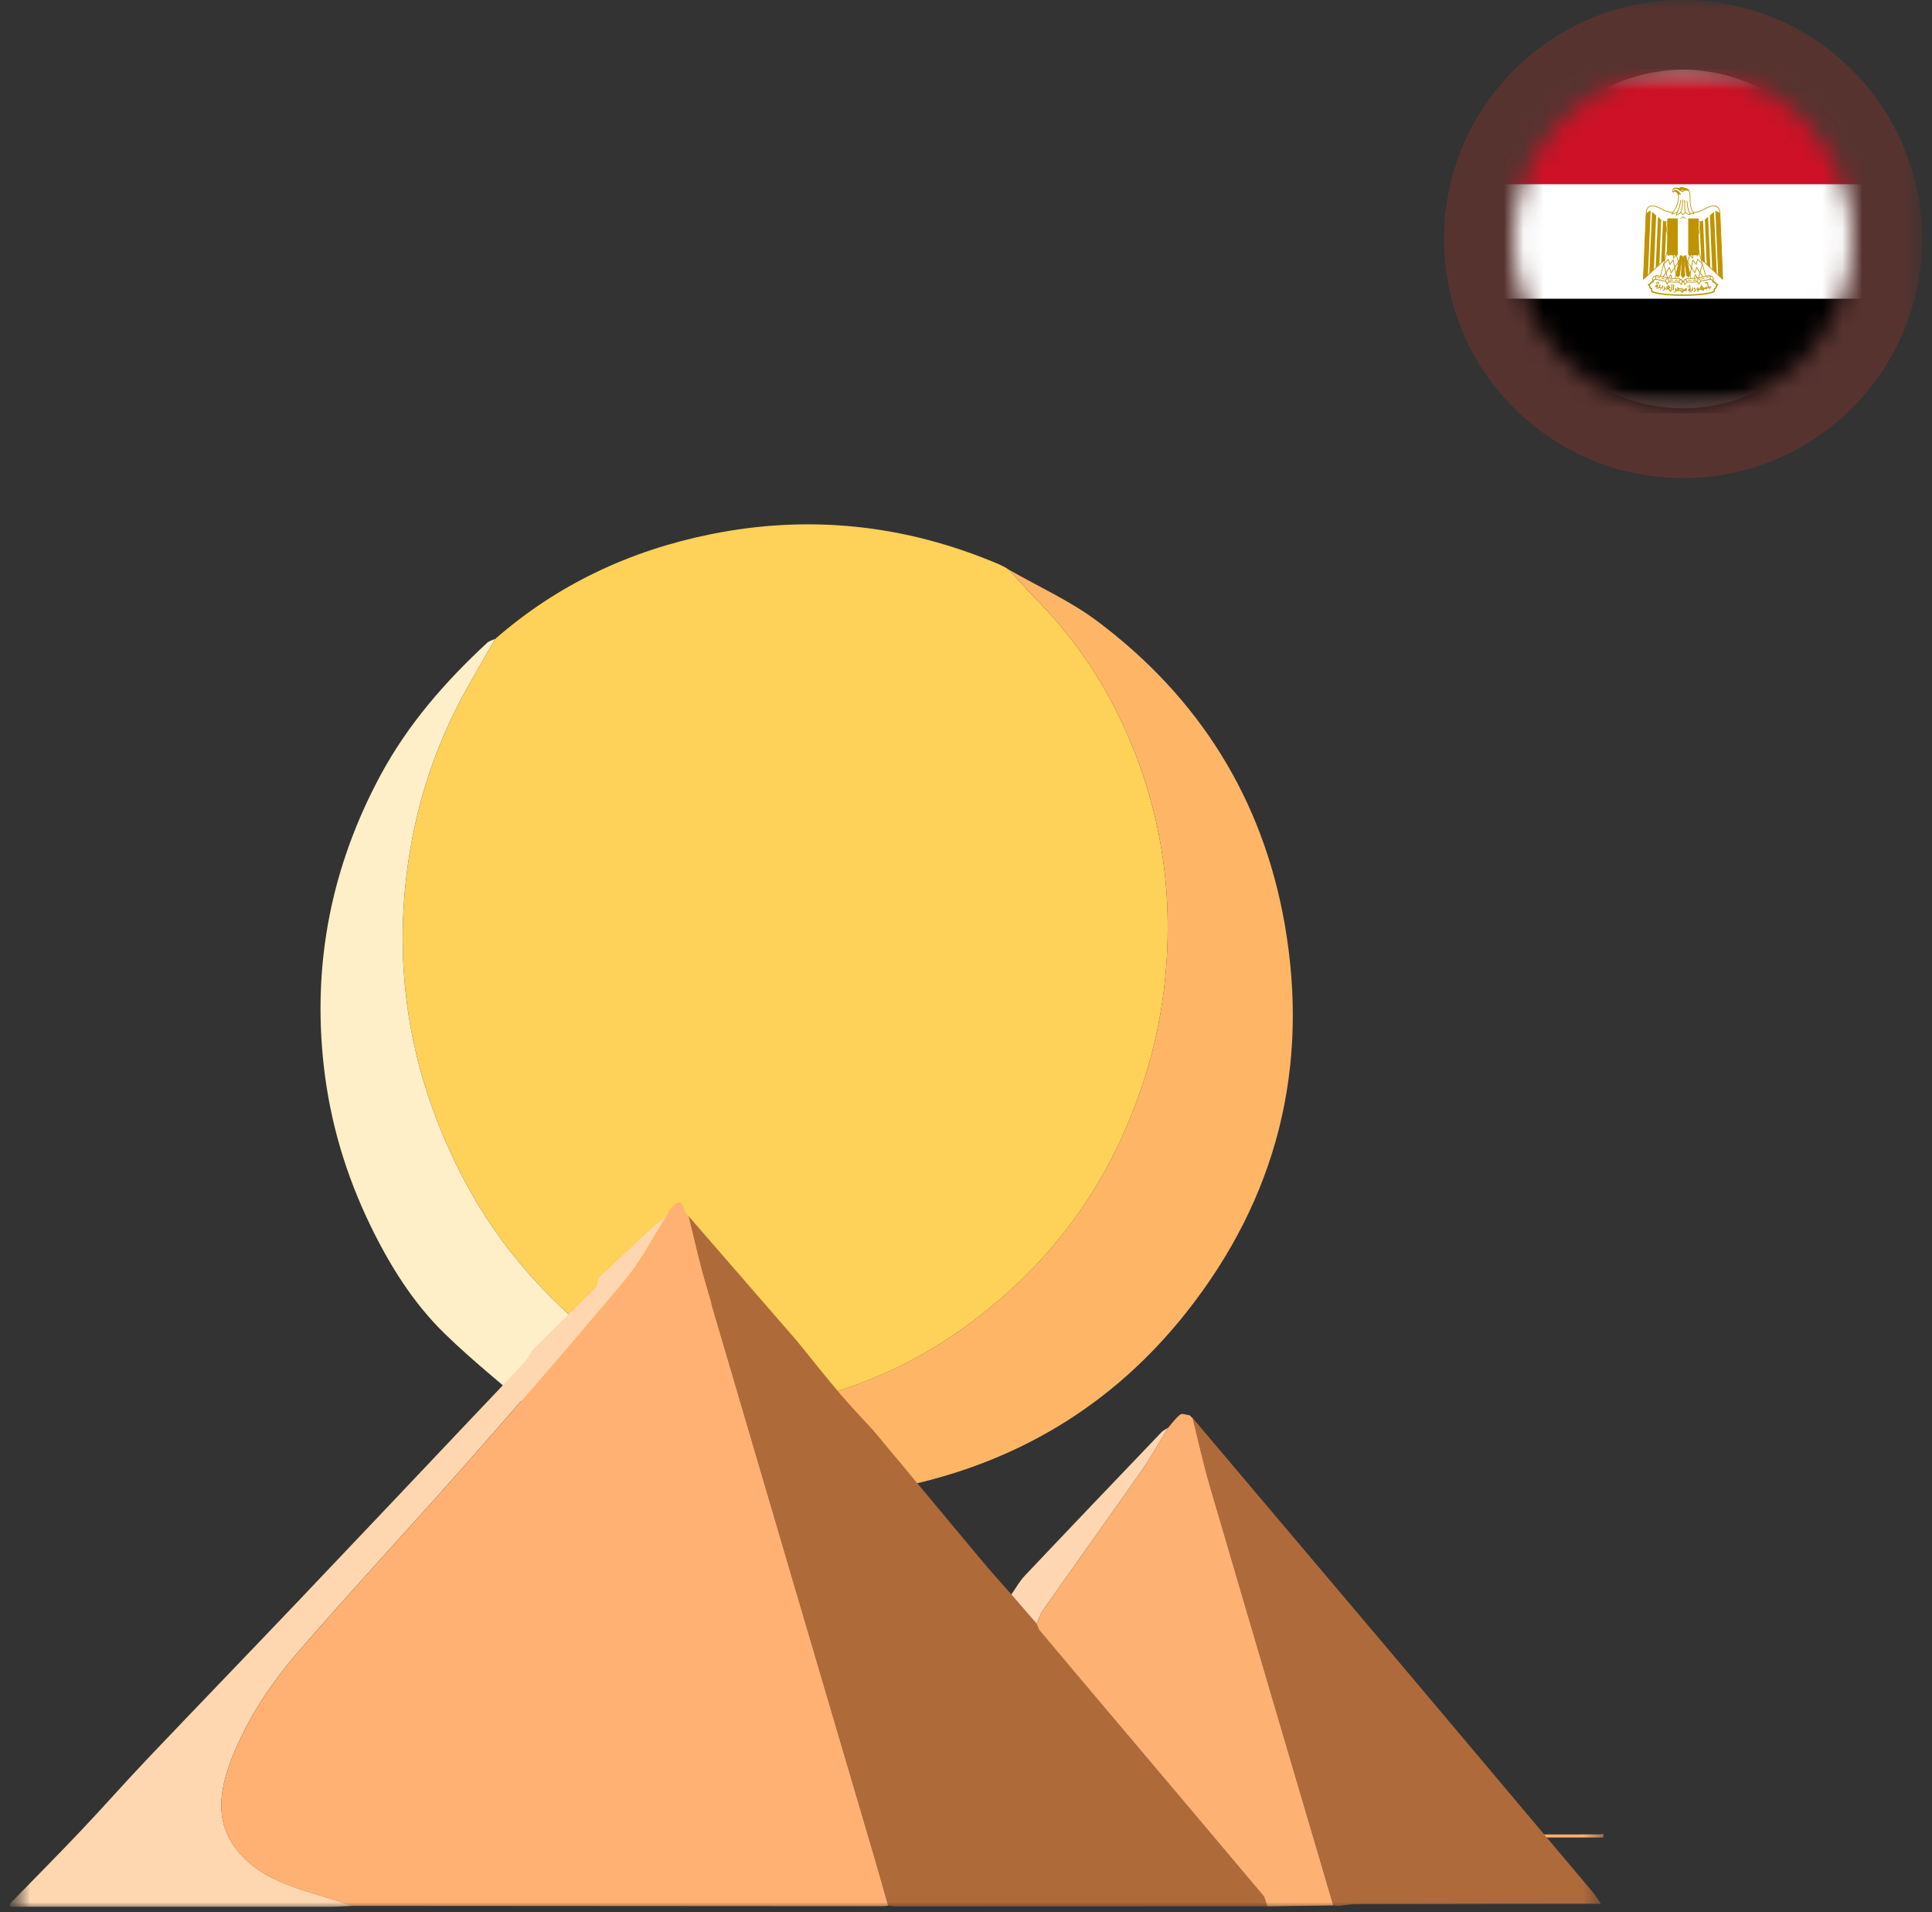 <svg xmlns="http://www.w3.org/2000/svg" width="97" height="96" viewBox="0 0 97 96" fill="none"><rect x="0" y="0" width="97" height="96" fill="#333333" stroke="none"/><g clip-path="url(#clip0_5170_10782)"><mask id="mask0_5170_10782" style="mask-type:luminance" maskUnits="userSpaceOnUse" x="0" y="0" width="97" height="96"><path d="M96.5 0H0.5V96H96.5V0Z" fill="white"></path></mask><g mask="url(#mask0_5170_10782)"><mask id="mask1_5170_10782" style="mask-type:luminance" maskUnits="userSpaceOnUse" x="0" y="16" width="81" height="80"><path d="M80.5 16H0.5V96H80.5V16Z" fill="white"></path></mask><g mask="url(#mask1_5170_10782)"><path d="M80.5 92.25C76.306 92.25 72.11 92.252 67.916 92.25C67.685 92.25 67.454 92.221 67.223 92.206C67.502 92.173 67.779 92.112 68.058 92.112C72.164 92.102 76.271 92.1 80.377 92.096C80.416 92.062 80.458 92.062 80.502 92.092V92.248L80.5 92.25Z" fill="#FDB172"></path><path d="M33.469 64.106C33.106 64.418 32.733 64.721 32.381 65.046C31.592 65.777 30.811 66.519 30.027 67.256C27.342 65.1 25.098 62.562 23.456 59.527C20.973 54.939 19.865 50.058 20.319 44.827C20.642 41.118 21.69 37.654 23.519 34.421C23.962 33.635 24.419 32.856 24.869 32.073C27.994 29.339 31.64 27.639 35.675 26.823C40.617 25.821 45.438 26.337 50.09 28.302C50.233 28.362 50.369 28.437 50.508 28.506C50.565 28.546 50.621 28.585 50.679 28.625L50.671 28.612C51.09 29.071 51.492 29.544 51.929 29.983C54.39 32.454 56.152 35.354 57.296 38.639C58.49 42.069 58.862 45.579 58.492 49.202C58.196 52.104 57.394 54.839 56.158 57.456C54.556 60.848 52.217 63.687 49.283 65.991C46.538 68.148 43.446 69.65 40.004 70.375C39.24 69.496 38.475 68.616 37.712 67.737C36.663 66.527 35.612 65.316 34.562 64.108L34.569 64.112C34.515 64.05 34.461 63.985 34.406 63.923C34.29 63.637 34.271 63.152 33.788 63.625L33.623 63.802L33.631 63.791C33.577 63.898 33.523 64.004 33.469 64.11L33.473 64.106H33.469Z" fill="#FED158"></path><path d="M43.871 74.9C43.319 74.296 42.746 73.706 42.217 73.081C41.463 72.191 40.74 71.277 40.004 70.373C43.446 69.648 46.54 68.145 49.283 65.989C52.219 63.685 54.556 60.846 56.158 57.454C57.394 54.839 58.196 52.104 58.492 49.2C58.861 45.577 58.492 42.066 57.296 38.637C56.152 35.354 54.388 32.452 51.929 29.981C51.492 29.541 51.09 29.068 50.671 28.61C52.152 29.46 53.738 30.171 55.094 31.187C60.198 35.014 63.4 40.108 64.5 46.393C65.758 53.585 64.109 60.137 59.575 65.873C55.856 70.577 50.986 73.489 45.098 74.675C44.692 74.756 44.281 74.825 43.875 74.9H43.871Z" fill="#FEB666"></path><path d="M24.866 32.072C24.416 32.856 23.96 33.635 23.517 34.42C21.687 37.654 20.639 41.118 20.317 44.827C19.862 50.058 20.971 54.939 23.454 59.527C25.098 62.562 27.339 65.1 30.025 67.256C29.994 67.404 30.012 67.602 29.923 67.693C28.873 68.748 27.808 69.787 26.746 70.829C25.267 69.543 23.727 68.32 22.327 66.956C20.737 65.408 19.567 63.523 18.6 61.533C17.373 59.002 16.575 56.347 16.258 53.533C15.673 48.347 16.646 43.487 19.11 38.908C20.479 36.366 22.35 34.225 24.456 32.273C24.562 32.175 24.727 32.139 24.864 32.075L24.866 32.072Z" fill="#FEEFC9"></path><path d="M50.677 22.079C50.62 22.04 50.562 22 50.506 21.96C50.562 22 50.618 22.04 50.677 22.079Z" fill="#FEB666"></path><path d="M17.712 95.685C17.298 95.701 16.883 95.731 16.471 95.731C11.148 95.733 5.825 95.731 0.5 95.731C0.5 95.679 0.5 95.626 0.5 95.574C1.677 94.366 2.869 93.17 4.029 91.945C5.173 90.739 6.271 89.491 7.417 88.285C9.925 85.647 12.454 83.031 14.965 80.393C17.815 77.399 20.652 74.395 23.494 71.395C24.442 70.395 25.394 69.399 26.331 68.391C26.5 68.21 26.61 67.972 26.748 67.76C27.808 66.718 28.875 65.679 29.925 64.624C30.015 64.535 29.996 64.335 30.027 64.187C30.81 63.449 31.592 62.706 32.381 61.977C32.733 61.651 33.106 61.349 33.469 61.037C32.773 62.122 32.183 63.297 31.36 64.279C28.712 67.437 26 70.543 23.273 73.635C20.527 76.747 17.694 79.785 14.979 82.922C13.569 84.552 12.367 86.354 11.594 88.393C11.01 89.933 10.785 91.485 11.908 92.897C12.8 94.018 14.073 94.547 15.402 94.956C16.173 95.193 16.942 95.437 17.71 95.679L17.712 95.685Z" fill="#FED7B1"></path><path d="M34.56 61.043C35.61 62.254 36.66 63.464 37.71 64.672C38.475 65.551 39.237 66.431 40.002 67.31C40.737 68.214 41.46 69.131 42.214 70.018C42.743 70.643 43.316 71.231 43.868 71.837C45.677 74.01 47.481 76.183 49.295 78.351C49.777 78.928 50.283 79.485 50.779 80.049C51.204 80.541 51.627 81.033 52.052 81.524C52.104 81.641 52.131 81.776 52.21 81.87C53.362 83.243 54.518 84.612 55.675 85.981C58.256 89.037 60.839 92.089 63.412 95.151C63.533 95.295 63.556 95.518 63.625 95.706C57.437 95.708 51.248 95.712 45.06 95.712C44.906 95.712 44.75 95.689 44.596 95.674C44.346 94.803 44.102 93.928 43.848 93.06C41.035 83.514 38.216 73.968 35.414 64.418C35.087 63.306 34.843 62.168 34.562 61.041L34.56 61.043Z" fill="#AF6A3A"></path><path d="M80.375 95.581C76.269 95.585 72.163 95.587 68.057 95.597C67.777 95.597 67.5 95.658 67.221 95.691C67.127 95.681 67.036 95.672 66.942 95.662C64.877 88.656 62.804 81.65 60.752 74.639C60.419 73.501 60.167 72.341 59.877 71.189C63.265 75.195 66.654 79.197 70.04 83.206C73.357 87.137 76.669 91.072 79.98 95.01C80.127 95.187 80.246 95.389 80.377 95.579L80.375 95.581Z" fill="#AF6A3B"></path><path d="M59.877 71.189C60.166 72.339 60.419 73.501 60.752 74.639C62.804 81.649 64.877 88.653 66.941 95.662C65.835 95.676 64.729 95.691 63.625 95.708C63.556 95.522 63.531 95.297 63.412 95.153C60.839 92.091 58.256 89.037 55.675 85.983C54.519 84.614 53.36 83.245 52.21 81.872C52.131 81.778 52.104 81.643 52.052 81.526C52.156 81.293 52.227 81.035 52.371 80.831C54.027 78.478 55.706 76.141 57.354 73.783C57.823 73.112 58.214 72.389 58.641 71.689C58.841 71.46 59.021 71.201 59.256 71.016C59.348 70.945 59.566 71.037 59.729 71.055C59.781 71.106 59.835 71.156 59.889 71.206L59.879 71.191L59.877 71.189Z" fill="#FDB172"></path><path d="M58.64 71.687C58.213 72.387 57.821 73.11 57.352 73.781C55.704 76.139 54.025 78.477 52.369 80.829C52.225 81.033 52.154 81.291 52.05 81.524C51.625 81.033 51.202 80.541 50.777 80.049C51 79.735 51.188 79.387 51.45 79.11C53.731 76.697 56.027 74.297 58.321 71.897C58.407 71.808 58.532 71.756 58.638 71.685L58.64 71.687Z" fill="#FED6B1"></path><path d="M34.56 61.043C34.842 62.17 35.085 63.306 35.412 64.42C38.215 73.97 41.033 83.514 43.846 93.062C44.102 93.931 44.346 94.806 44.594 95.677C44.517 95.685 44.439 95.701 44.362 95.701C35.479 95.697 26.596 95.691 17.71 95.685C16.942 95.443 16.173 95.197 15.402 94.962C14.073 94.554 12.8 94.024 11.908 92.904C10.783 91.491 11.01 89.941 11.594 88.399C12.367 86.36 13.569 84.558 14.979 82.929C17.694 79.789 20.527 76.754 23.273 73.641C26 70.549 28.712 67.443 31.36 64.285C32.181 63.304 32.773 62.129 33.469 61.043L33.465 61.047C33.519 60.941 33.573 60.835 33.627 60.729L33.619 60.739C33.673 60.681 33.729 60.62 33.783 60.562C34.267 60.089 34.285 60.574 34.402 60.862C34.456 60.924 34.51 60.989 34.565 61.051L34.558 61.047L34.56 61.043Z" fill="#FEB172"></path><path d="M34.567 57.565C34.513 57.502 34.458 57.44 34.404 57.375C34.458 57.438 34.513 57.5 34.567 57.565Z" fill="#AF6A3A"></path></g><path d="M96.5 12C96.5 5.373 91.127 0 84.5 0C77.873 0 72.5 5.373 72.5 12C72.5 18.627 77.873 24 84.5 24C91.127 24 96.5 18.627 96.5 12Z" fill="#E63625" fill-opacity="0.2"></path><mask id="mask2_5170_10782" style="mask-type:luminance" maskUnits="userSpaceOnUse" x="76" y="3" width="17" height="18"><path d="M93 12C93 7.306 89.194 3.5 84.5 3.5C79.806 3.5 76 7.306 76 12C76 16.694 79.806 20.5 84.5 20.5C89.194 20.5 93 16.694 93 12Z" fill="white"></path></mask><g mask="url(#mask2_5170_10782)"><path d="M93 12C93 7.306 89.194 3.5 84.5 3.5C79.806 3.5 76 7.306 76 12C76 16.694 79.806 20.5 84.5 20.5C89.194 20.5 93 16.694 93 12Z" fill="white"></path><mask id="mask3_5170_10782" style="mask-type:luminance" maskUnits="userSpaceOnUse" x="71" y="3" width="27" height="18"><path d="M97.435 3.5H71.565V20.746H97.435V3.5Z" fill="white"></path></mask><g mask="url(#mask3_5170_10782)"><path d="M71.565 3.5H97.435V20.746H71.565V3.5Z" fill="black"></path><path d="M71.565 3.5H97.435V14.998H71.565V3.5Z" fill="white"></path><path d="M71.565 3.5H97.435V9.249H71.565V3.5Z" fill="#CE1126"></path><path d="M84.523 12.192L86.492 14.02L86.352 10.701C86.331 10.198 85.894 10.313 85.576 10.495C85.255 10.701 84.888 10.701 84.5 10.565C84.112 10.701 83.745 10.701 83.424 10.495C83.106 10.313 82.669 10.198 82.648 10.701L82.508 14.02L84.523 12.192Z" fill="white" stroke="#C09300" stroke-width="0.037" stroke-linejoin="round"></path><path d="M82.875 10.585L82.739 13.814L82.508 14.02L82.648 10.701C82.714 10.655 82.829 10.585 82.875 10.585ZM83.151 10.816L83.036 13.517L82.805 13.753L82.945 10.635C82.991 10.68 83.127 10.791 83.151 10.816ZM83.403 11.022L83.312 13.275L83.127 13.456L83.242 10.886C83.287 10.932 83.378 10.998 83.403 11.022ZM83.675 11.138L83.584 13.058L83.403 13.205L83.494 11.068C83.539 11.088 83.63 11.138 83.675 11.138ZM83.927 11.138L83.861 12.738L83.675 12.919L83.745 11.159C83.79 11.159 83.906 11.159 83.927 11.138Z" fill="#C09300"></path><path d="M86.125 10.585L86.261 13.814L86.492 14.02L86.352 10.701C86.286 10.655 86.17 10.585 86.125 10.585ZM85.849 10.816L85.964 13.517L86.195 13.753L86.055 10.635C86.009 10.68 85.873 10.791 85.849 10.816ZM85.597 11.022L85.688 13.275L85.873 13.456L85.758 10.886C85.712 10.932 85.622 10.998 85.597 11.022ZM85.325 11.138L85.415 13.058L85.597 13.205L85.506 11.068C85.461 11.088 85.37 11.138 85.325 11.138ZM85.073 11.138L85.139 12.738L85.325 12.919L85.255 11.159C85.209 11.159 85.094 11.159 85.073 11.138Z" fill="#C09300"></path><path d="M84.591 12.556L84.867 13.814L84.776 13.905L84.682 13.834L84.525 12.713L84.591 13.834L84.5 13.95L84.409 13.834L84.475 12.713L84.319 13.834L84.224 13.905L84.133 13.814L84.409 12.556H84.591Z" fill="#C09300" stroke="#C09300" stroke-width="0.031"></path><path d="M83.881 12.004L83.333 13.95L84.088 14.065L84.409 12.601L83.881 12.004Z" fill="white" stroke="#C09300" stroke-width="0.034" stroke-linejoin="round"></path><path d="M83.7 12.668L83.766 12.828L84.123 12.488" stroke="#C09300" stroke-width="0.037" stroke-linejoin="round"></path><path d="M83.947 12.265L84.022 12.965L84.249 12.668M84.158 12.783L84.282 13.211M84.33 13.054L84.08 13.434M84.158 13.814L84.078 13.435L84.008 13.049L83.84 13.276L83.766 13.014L83.531 13.255L83.651 13.694L83.816 13.422L83.906 13.699L84.076 13.435" stroke="#C09300" stroke-width="0.037" stroke-linejoin="round"></path><path d="M83.494 13.905L83.646 13.691L83.746 14.02L83.882 13.789L83.972 14.065" stroke="#C09300" stroke-width="0.037" stroke-linejoin="round"></path><path d="M85.119 12.004L85.667 13.95L84.912 14.065L84.591 12.601L85.119 12.004Z" fill="white" stroke="#C09300" stroke-width="0.034" stroke-linejoin="round"></path><path d="M85.3 12.668L85.234 12.828L84.877 12.488" stroke="#C09300" stroke-width="0.037" stroke-linejoin="round"></path><path d="M85.053 12.265L84.978 12.965L84.752 12.668M84.842 12.783L84.719 13.211M84.67 13.054L84.921 13.434M84.842 13.814L84.923 13.435L84.993 13.049L85.16 13.276L85.234 13.014L85.469 13.255L85.35 13.694L85.185 13.422L85.094 13.699L84.925 13.435" stroke="#C09300" stroke-width="0.037" stroke-linejoin="round"></path><path d="M85.506 13.905L85.354 13.691L85.255 14.02L85.118 13.789L85.028 14.065" stroke="#C09300" stroke-width="0.037" stroke-linejoin="round"></path><path d="M84.5 14.82C85.074 14.82 85.622 14.774 85.944 14.684C86.08 14.659 86.08 14.589 86.08 14.498C86.216 14.453 86.146 14.292 86.241 14.292C86.146 14.317 86.125 14.131 86.01 14.156C86.01 13.995 85.849 13.975 85.713 14.02C85.441 14.111 84.958 14.131 84.5 14.131C84.043 14.111 83.564 14.111 83.288 14.02C83.152 13.975 82.991 13.995 82.991 14.156C82.876 14.131 82.855 14.317 82.76 14.292C82.855 14.292 82.785 14.453 82.921 14.498C82.921 14.589 82.921 14.659 83.061 14.684C83.379 14.774 83.927 14.82 84.5 14.82Z" fill="white" stroke="#C09300" stroke-width="0.068" stroke-linecap="round" stroke-linejoin="round"></path><path d="M83.721 13.95C83.906 13.974 84.112 13.995 84.273 13.974C84.364 13.974 84.43 14.131 84.248 14.156C84.088 14.176 83.836 14.156 83.7 14.131C83.585 14.11 83.333 14.065 83.172 14.02C83.011 13.95 83.127 13.814 83.217 13.834C83.358 13.88 83.539 13.925 83.721 13.95ZM85.279 13.95C85.094 13.974 84.888 13.995 84.731 13.974C84.636 13.974 84.57 14.131 84.751 14.156C84.912 14.176 85.164 14.156 85.3 14.131C85.415 14.11 85.667 14.065 85.828 14.02C85.989 13.95 85.873 13.814 85.782 13.834C85.642 13.88 85.461 13.925 85.279 13.95Z" fill="white" stroke="#C09300" stroke-width="0.037" stroke-linecap="round" stroke-linejoin="round"></path><path d="M83.151 13.859C83.011 13.834 82.945 13.995 82.991 14.086C83.011 14.04 83.106 14.04 83.127 13.995C83.151 13.925 83.106 13.925 83.151 13.859ZM83.7 14.281C83.7 14.19 83.791 14.201 83.791 14.111C83.791 14.065 83.766 13.995 83.721 13.995C83.675 13.995 83.63 14.04 83.63 14.086C83.609 14.177 83.7 14.19 83.7 14.281ZM84.353 14.02C84.489 14.02 84.475 14.201 84.409 14.292C84.409 14.226 84.294 14.201 84.294 14.156C84.294 14.086 84.398 14.086 84.353 14.02ZM85.848 13.859C85.989 13.834 86.055 13.995 86.009 14.086C85.989 14.04 85.894 14.04 85.873 13.995C85.848 13.925 85.894 13.925 85.848 13.859ZM85.3 14.281C85.3 14.19 85.209 14.201 85.209 14.111C85.209 14.065 85.234 13.995 85.279 13.995C85.325 13.995 85.37 14.04 85.37 14.086C85.391 14.177 85.3 14.19 85.3 14.281ZM84.647 14.02C84.511 14.02 84.525 14.201 84.591 14.292C84.591 14.226 84.706 14.201 84.706 14.156C84.706 14.086 84.602 14.086 84.647 14.02Z" fill="white" stroke="#C09300" stroke-width="0.037" stroke-linecap="round" stroke-linejoin="round"></path><path d="M83.197 13.904C83.243 13.904 83.313 13.925 83.334 13.95L83.197 13.904ZM83.424 13.975C83.449 13.975 83.539 13.995 83.585 14.02L83.424 13.975ZM84.249 14.065C84.204 14.065 84.113 14.065 84.088 14.086L84.249 14.065ZM83.997 14.065C83.973 14.04 83.882 14.04 83.837 14.065H83.997ZM85.804 13.904C85.758 13.904 85.692 13.925 85.668 13.95L85.804 13.904ZM85.577 13.975C85.552 13.975 85.461 13.995 85.416 14.02L85.577 13.975ZM84.752 14.065C84.797 14.065 84.888 14.065 84.913 14.086L84.752 14.065ZM85.003 14.065C85.028 14.04 85.119 14.04 85.164 14.065H85.003Z" fill="white" stroke="#C09300" stroke-width="0.026" stroke-linecap="round" stroke-linejoin="round"></path><path d="M83.159 14.267C83.143 14.264 83.135 14.252 83.139 14.238C83.144 14.22 83.158 14.21 83.171 14.215C83.18 14.218 83.195 14.233 83.195 14.239C83.195 14.245 83.187 14.261 83.183 14.261C83.183 14.261 83.18 14.262 83.178 14.264C83.175 14.267 83.166 14.268 83.159 14.267ZM84.738 14.38C84.732 14.378 84.723 14.365 84.723 14.359C84.723 14.348 84.739 14.33 84.749 14.33C84.754 14.329 84.768 14.337 84.773 14.342C84.783 14.352 84.781 14.368 84.769 14.377C84.763 14.381 84.746 14.383 84.738 14.38ZM84.748 14.451C84.736 14.447 84.731 14.441 84.731 14.428C84.729 14.414 84.731 14.412 84.746 14.403L84.756 14.398L84.766 14.402C84.78 14.408 84.786 14.415 84.786 14.424C84.787 14.434 84.779 14.444 84.768 14.45C84.758 14.454 84.757 14.454 84.748 14.451Z" fill="#C09300"></path><path d="M83.286 14.138C83.276 14.138 83.262 14.147 83.254 14.151C83.236 14.156 83.214 14.167 83.196 14.155C83.178 14.149 83.155 14.154 83.152 14.176C83.156 14.194 83.183 14.205 83.199 14.193C83.21 14.177 83.243 14.168 83.246 14.194C83.233 14.214 83.235 14.241 83.224 14.262C83.222 14.275 83.217 14.288 83.209 14.299C83.196 14.3 83.182 14.299 83.171 14.307C83.153 14.308 83.135 14.317 83.124 14.332C83.112 14.349 83.101 14.366 83.098 14.386C83.101 14.407 83.125 14.413 83.143 14.414C83.162 14.419 83.181 14.426 83.201 14.432C83.232 14.439 83.261 14.45 83.292 14.457C83.338 14.471 83.385 14.477 83.431 14.489C83.436 14.491 83.441 14.492 83.446 14.493C83.465 14.497 83.475 14.476 83.476 14.46C83.486 14.427 83.493 14.393 83.502 14.36C83.509 14.346 83.516 14.316 83.491 14.323C83.476 14.332 83.463 14.345 83.445 14.346C83.42 14.348 83.434 14.373 83.444 14.384C83.446 14.401 83.441 14.421 83.43 14.434C83.415 14.444 83.396 14.433 83.38 14.429C83.364 14.429 83.331 14.421 83.346 14.398C83.351 14.382 83.352 14.364 83.359 14.347C83.367 14.33 83.368 14.31 83.372 14.292C83.362 14.269 83.344 14.299 83.33 14.301C83.32 14.308 83.284 14.311 83.303 14.328C83.319 14.341 83.307 14.363 83.304 14.379C83.303 14.401 83.28 14.406 83.261 14.401C83.243 14.4 83.218 14.387 83.234 14.367C83.237 14.351 83.243 14.334 83.246 14.318C83.253 14.297 83.259 14.278 83.266 14.258C83.269 14.241 83.275 14.224 83.284 14.208C83.284 14.188 83.298 14.171 83.297 14.151C83.296 14.142 83.292 14.138 83.286 14.138ZM83.183 14.346C83.185 14.346 83.186 14.346 83.189 14.347C83.196 14.35 83.196 14.356 83.189 14.363C83.186 14.365 83.182 14.368 83.181 14.368C83.167 14.367 83.163 14.365 83.163 14.36C83.162 14.355 83.164 14.354 83.173 14.35C83.177 14.348 83.18 14.347 83.183 14.346ZM83.153 14.491C83.138 14.477 83.141 14.467 83.162 14.452C83.171 14.445 83.176 14.446 83.187 14.455C83.203 14.47 83.203 14.479 83.189 14.491C83.182 14.497 83.179 14.499 83.171 14.499C83.163 14.499 83.16 14.498 83.153 14.491ZM83.24 14.517C83.237 14.516 83.234 14.515 83.231 14.513C83.229 14.511 83.226 14.508 83.225 14.505C83.223 14.502 83.222 14.499 83.222 14.496C83.221 14.492 83.222 14.489 83.222 14.486C83.226 14.473 83.228 14.472 83.247 14.472C83.267 14.472 83.271 14.475 83.271 14.493C83.272 14.503 83.271 14.506 83.266 14.511C83.26 14.516 83.248 14.519 83.24 14.517ZM85.802 14.519C85.795 14.514 85.794 14.511 85.794 14.505C85.794 14.493 85.801 14.484 85.815 14.477C85.835 14.469 85.843 14.47 85.85 14.483C85.86 14.5 85.86 14.507 85.848 14.519C85.841 14.525 85.84 14.526 85.825 14.526C85.811 14.526 85.809 14.525 85.802 14.519ZM83.357 14.552C83.346 14.55 83.341 14.542 83.341 14.529C83.341 14.52 83.341 14.518 83.348 14.513C83.352 14.509 83.359 14.507 83.365 14.506C83.372 14.505 83.375 14.505 83.381 14.51C83.397 14.521 83.4 14.532 83.391 14.543C83.382 14.554 83.372 14.557 83.357 14.552ZM83.987 14.581C83.984 14.578 83.979 14.576 83.979 14.572C83.98 14.556 83.981 14.54 83.986 14.525C83.988 14.51 83.986 14.494 83.991 14.48C83.997 14.453 83.997 14.425 84.003 14.399C84.003 14.385 84.004 14.372 84.008 14.359C84.013 14.338 84.009 14.316 84.015 14.296C84.014 14.288 84.023 14.267 84.031 14.28C84.042 14.296 84.057 14.31 84.072 14.323C84.084 14.33 84.073 14.341 84.064 14.345C84.052 14.349 84.049 14.363 84.05 14.374C84.048 14.386 84.044 14.397 84.043 14.409C84.04 14.427 84.041 14.445 84.039 14.463C84.034 14.481 84.035 14.5 84.034 14.518C84.034 14.529 84.028 14.54 84.029 14.551C84.028 14.563 84.027 14.577 84.018 14.585C84.008 14.589 83.994 14.589 83.987 14.581ZM84.841 14.299C84.827 14.309 84.814 14.322 84.802 14.334C84.785 14.347 84.816 14.354 84.82 14.365C84.824 14.382 84.824 14.4 84.825 14.418C84.83 14.433 84.833 14.45 84.832 14.467C84.83 14.485 84.807 14.481 84.796 14.491C84.782 14.497 84.777 14.511 84.766 14.521C84.759 14.535 84.757 14.552 84.756 14.568C84.757 14.58 84.747 14.595 84.756 14.606C84.757 14.608 84.759 14.61 84.76 14.611C84.763 14.616 84.77 14.612 84.774 14.613C84.789 14.613 84.804 14.615 84.817 14.609C84.852 14.603 84.887 14.602 84.922 14.601C84.944 14.601 84.965 14.594 84.986 14.594C85.003 14.598 85.01 14.58 85.01 14.567C85.001 14.548 85.009 14.525 85.001 14.506C84.995 14.487 84.997 14.465 84.994 14.445C84.994 14.43 84.974 14.424 84.964 14.435C84.954 14.445 84.938 14.447 84.93 14.46C84.922 14.477 84.948 14.477 84.953 14.49C84.958 14.504 84.956 14.518 84.957 14.533C84.961 14.55 84.942 14.55 84.93 14.552C84.915 14.558 84.893 14.562 84.885 14.543C84.879 14.53 84.88 14.515 84.878 14.5C84.878 14.475 84.872 14.449 84.87 14.424C84.869 14.392 84.863 14.361 84.861 14.329C84.861 14.316 84.859 14.295 84.841 14.299ZM84.823 14.536L84.832 14.537L84.832 14.548L84.833 14.559L84.822 14.562C84.816 14.564 84.81 14.565 84.81 14.565C84.808 14.564 84.806 14.562 84.805 14.561C84.798 14.557 84.8 14.55 84.808 14.541C84.813 14.537 84.815 14.536 84.823 14.536ZM83.961 14.269C83.95 14.273 83.936 14.289 83.925 14.289C83.9 14.291 83.904 14.316 83.922 14.324C83.924 14.332 83.922 14.341 83.923 14.349C83.926 14.372 83.912 14.39 83.915 14.413C83.913 14.438 83.906 14.462 83.905 14.488C83.898 14.514 83.897 14.54 83.893 14.567C83.89 14.59 83.873 14.582 83.858 14.576C83.858 14.565 83.857 14.555 83.857 14.545C83.863 14.522 83.844 14.515 83.826 14.512C83.806 14.514 83.796 14.497 83.8 14.479C83.809 14.469 83.83 14.472 83.844 14.47C83.872 14.476 83.871 14.439 83.856 14.426C83.846 14.407 83.822 14.399 83.815 14.381C83.818 14.356 83.801 14.331 83.781 14.319C83.749 14.316 83.726 14.344 83.714 14.37C83.701 14.374 83.688 14.378 83.676 14.383C83.655 14.388 83.626 14.423 83.654 14.436C83.67 14.441 83.717 14.452 83.696 14.473C83.684 14.493 83.662 14.494 83.641 14.489C83.621 14.489 83.597 14.478 83.598 14.454C83.594 14.433 83.595 14.41 83.585 14.39C83.581 14.366 83.553 14.371 83.552 14.393C83.531 14.409 83.533 14.433 83.548 14.452C83.557 14.473 83.548 14.497 83.539 14.516C83.534 14.541 83.506 14.542 83.486 14.55C83.476 14.554 83.439 14.548 83.453 14.569C83.475 14.577 83.5 14.584 83.523 14.578C83.547 14.575 83.567 14.559 83.579 14.539C83.594 14.523 83.622 14.531 83.642 14.531C83.665 14.531 83.687 14.546 83.709 14.536C83.715 14.52 83.744 14.493 83.753 14.521C83.751 14.546 83.773 14.559 83.796 14.556C83.821 14.554 83.812 14.573 83.811 14.588C83.813 14.615 83.83 14.629 83.853 14.64C83.86 14.642 83.868 14.642 83.876 14.64C83.897 14.633 83.921 14.624 83.927 14.6C83.936 14.58 83.936 14.558 83.942 14.538C83.948 14.505 83.954 14.473 83.955 14.44C83.963 14.41 83.961 14.379 83.967 14.348C83.971 14.326 83.973 14.303 83.976 14.281C83.973 14.269 83.968 14.267 83.961 14.269ZM83.766 14.389C83.771 14.389 83.773 14.395 83.773 14.404C83.774 14.415 83.779 14.423 83.786 14.425C83.791 14.426 83.791 14.432 83.785 14.435C83.782 14.438 83.776 14.439 83.766 14.439C83.749 14.439 83.739 14.435 83.73 14.426L83.724 14.42L83.732 14.415C83.738 14.41 83.743 14.405 83.748 14.4C83.757 14.392 83.762 14.388 83.766 14.389ZM85.664 14.162C85.648 14.163 85.632 14.166 85.617 14.17C85.587 14.168 85.572 14.199 85.601 14.214C85.618 14.259 85.645 14.205 85.672 14.209C85.714 14.217 85.717 14.262 85.724 14.295C85.726 14.329 85.736 14.361 85.745 14.392C85.773 14.423 85.725 14.442 85.704 14.418C85.686 14.399 85.649 14.376 85.627 14.402C85.602 14.413 85.6 14.448 85.579 14.458C85.544 14.469 85.54 14.426 85.522 14.408C85.505 14.384 85.472 14.382 85.446 14.373C85.434 14.348 85.44 14.306 85.415 14.289C85.393 14.298 85.354 14.338 85.387 14.356C85.419 14.384 85.373 14.397 85.358 14.416C85.337 14.439 85.334 14.471 85.33 14.501C85.294 14.521 85.287 14.478 85.283 14.452C85.28 14.42 85.253 14.429 85.234 14.441C85.207 14.452 85.193 14.478 85.174 14.498C85.172 14.517 85.175 14.537 85.175 14.557C85.181 14.58 85.209 14.569 85.227 14.568C85.255 14.556 85.267 14.585 85.244 14.602C85.229 14.622 85.18 14.612 85.185 14.643C85.2 14.645 85.217 14.644 85.232 14.643C85.264 14.634 85.297 14.612 85.301 14.577C85.305 14.547 85.349 14.553 85.372 14.546C85.402 14.537 85.438 14.535 85.445 14.573C85.466 14.594 85.51 14.618 85.532 14.589C85.555 14.575 85.566 14.551 85.565 14.524C85.56 14.502 85.601 14.501 85.611 14.514C85.626 14.538 85.673 14.531 85.696 14.517C85.72 14.499 85.725 14.468 85.76 14.468C85.811 14.452 85.864 14.444 85.914 14.425C85.955 14.416 85.908 14.39 85.898 14.375C85.867 14.36 85.84 14.422 85.805 14.391C85.778 14.371 85.78 14.332 85.77 14.302C85.763 14.263 85.765 14.218 85.737 14.187C85.718 14.166 85.692 14.161 85.664 14.162ZM85.469 14.435C85.472 14.434 85.476 14.436 85.483 14.44C85.496 14.447 85.504 14.458 85.504 14.468C85.504 14.474 85.503 14.474 85.494 14.479C85.488 14.481 85.482 14.484 85.479 14.484C85.474 14.484 85.461 14.474 85.461 14.47C85.461 14.468 85.46 14.461 85.458 14.456C85.454 14.447 85.455 14.447 85.46 14.441C85.463 14.437 85.465 14.435 85.469 14.435ZM85.656 14.444C85.667 14.444 85.673 14.447 85.678 14.455C85.683 14.465 85.68 14.472 85.666 14.478C85.66 14.48 85.654 14.482 85.654 14.482C85.653 14.482 85.648 14.479 85.643 14.476C85.635 14.471 85.634 14.468 85.634 14.462C85.634 14.453 85.644 14.445 85.656 14.444ZM85.399 14.447C85.403 14.447 85.405 14.448 85.409 14.452C85.414 14.456 85.416 14.46 85.417 14.469C85.418 14.475 85.418 14.483 85.417 14.487C85.416 14.493 85.416 14.493 85.401 14.493C85.383 14.493 85.381 14.491 85.381 14.474C85.382 14.463 85.382 14.46 85.388 14.454C85.392 14.45 85.396 14.448 85.399 14.447ZM85.241 14.488C85.247 14.49 85.252 14.494 85.254 14.501C85.256 14.51 85.254 14.514 85.247 14.518C85.24 14.521 85.226 14.522 85.222 14.52C85.22 14.519 85.218 14.517 85.216 14.514C85.214 14.511 85.215 14.509 85.217 14.507C85.219 14.506 85.221 14.504 85.221 14.503C85.221 14.502 85.223 14.498 85.225 14.495C85.229 14.489 85.236 14.487 85.241 14.488ZM85.507 14.523C85.512 14.523 85.517 14.524 85.52 14.527C85.525 14.532 85.525 14.539 85.519 14.543C85.515 14.546 85.494 14.546 85.487 14.543C85.483 14.542 85.482 14.54 85.482 14.537C85.482 14.533 85.483 14.53 85.49 14.527C85.496 14.524 85.502 14.523 85.507 14.523ZM85.014 14.661C85.011 14.659 85.007 14.658 85.011 14.655C85.016 14.646 85.026 14.643 85.035 14.64C85.05 14.633 85.064 14.621 85.074 14.608C85.076 14.598 85.086 14.593 85.086 14.583C85.086 14.569 85.087 14.555 85.084 14.542C85.08 14.53 85.071 14.52 85.06 14.514C85.053 14.508 85.041 14.507 85.038 14.496C85.036 14.486 85.045 14.479 85.048 14.47C85.055 14.458 85.06 14.445 85.067 14.433C85.074 14.425 85.086 14.433 85.09 14.441C85.095 14.449 85.1 14.457 85.103 14.467C85.111 14.476 85.119 14.488 85.122 14.5C85.126 14.509 85.133 14.518 85.133 14.528C85.133 14.54 85.14 14.551 85.139 14.563C85.14 14.579 85.14 14.595 85.134 14.611C85.13 14.619 85.122 14.624 85.116 14.632C85.107 14.64 85.097 14.648 85.085 14.653C85.077 14.656 85.072 14.665 85.062 14.663C85.047 14.663 85.032 14.665 85.017 14.663C85.018 14.664 85.013 14.66 85.014 14.661ZM84.817 14.674C84.81 14.667 84.808 14.664 84.808 14.657C84.808 14.65 84.809 14.647 84.816 14.64C84.829 14.627 84.835 14.627 84.857 14.638C84.877 14.648 84.885 14.649 84.886 14.642C84.888 14.635 84.9 14.628 84.912 14.628C84.919 14.628 84.923 14.63 84.929 14.634C84.936 14.64 84.936 14.64 84.936 14.653C84.936 14.667 84.936 14.667 84.928 14.675C84.92 14.682 84.919 14.682 84.909 14.681C84.896 14.68 84.889 14.674 84.887 14.664C84.885 14.657 84.883 14.655 84.881 14.66C84.88 14.662 84.877 14.664 84.874 14.665C84.868 14.666 84.858 14.672 84.851 14.679C84.848 14.681 84.844 14.682 84.836 14.683C84.826 14.683 84.825 14.682 84.817 14.674ZM84.247 14.418C84.228 14.418 84.207 14.434 84.205 14.453C84.209 14.475 84.227 14.496 84.216 14.519C84.224 14.548 84.194 14.559 84.173 14.542C84.161 14.514 84.155 14.484 84.136 14.459C84.113 14.452 84.103 14.489 84.087 14.502C84.095 14.523 84.119 14.543 84.121 14.57C84.127 14.596 84.111 14.626 84.088 14.639C84.068 14.658 84.041 14.651 84.017 14.655C83.988 14.672 84.039 14.679 84.052 14.68C84.082 14.683 84.113 14.679 84.136 14.656C84.158 14.646 84.156 14.607 84.182 14.603C84.228 14.601 84.273 14.61 84.319 14.611C84.343 14.617 84.381 14.608 84.398 14.627C84.398 14.658 84.425 14.678 84.451 14.69C84.465 14.694 84.48 14.677 84.495 14.673C84.523 14.665 84.514 14.63 84.531 14.617C84.578 14.614 84.626 14.615 84.674 14.614C84.683 14.614 84.685 14.601 84.692 14.596C84.691 14.578 84.69 14.559 84.687 14.541C84.678 14.518 84.689 14.488 84.672 14.469C84.648 14.462 84.628 14.484 84.604 14.486C84.577 14.497 84.555 14.522 84.553 14.552C84.537 14.578 84.512 14.547 84.521 14.526C84.52 14.517 84.523 14.506 84.52 14.497C84.505 14.48 84.48 14.486 84.46 14.483C84.431 14.484 84.402 14.478 84.373 14.478C84.347 14.476 84.32 14.481 84.296 14.474C84.266 14.473 84.27 14.444 84.265 14.424C84.26 14.42 84.253 14.418 84.247 14.418ZM84.305 14.524C84.314 14.524 84.324 14.526 84.333 14.527C84.346 14.529 84.359 14.523 84.371 14.527C84.399 14.532 84.427 14.53 84.455 14.533C84.463 14.533 84.468 14.539 84.473 14.543C84.473 14.563 84.473 14.583 84.473 14.602C84.472 14.61 84.475 14.62 84.469 14.625C84.467 14.626 84.464 14.628 84.462 14.628C84.454 14.626 84.446 14.621 84.442 14.614C84.441 14.604 84.442 14.594 84.443 14.584C84.443 14.581 84.444 14.577 84.443 14.575C84.437 14.57 84.43 14.567 84.422 14.567C84.398 14.566 84.374 14.565 84.349 14.564C84.329 14.562 84.308 14.566 84.288 14.56C84.281 14.557 84.271 14.558 84.266 14.55C84.259 14.542 84.269 14.533 84.276 14.53C84.285 14.525 84.295 14.524 84.305 14.524ZM84.629 14.531C84.633 14.531 84.635 14.533 84.637 14.541C84.638 14.547 84.64 14.553 84.64 14.556C84.641 14.559 84.64 14.56 84.635 14.562C84.621 14.567 84.607 14.567 84.602 14.56C84.6 14.557 84.602 14.548 84.606 14.544C84.615 14.537 84.624 14.531 84.629 14.531Z" fill="#C09300"></path><path d="M84.854 10.775C84.873 10.776 84.828 10.672 84.828 10.672C84.879 10.724 85.07 10.737 85.07 10.737C84.955 10.686 84.84 10.303 84.854 9.997C84.866 9.691 84.81 9.57 84.765 9.525C84.707 9.468 84.523 9.417 84.401 9.41C84.332 9.407 84.343 9.462 84.343 9.462C84.216 9.429 84.089 9.417 84.031 9.455C83.977 9.491 83.966 9.672 84.005 9.64C84.101 9.563 84.184 9.633 84.242 9.717C84.293 9.79 84.289 9.997 84.216 10.239C84.139 10.494 83.93 10.749 83.93 10.749C84.044 10.749 84.204 10.648 84.204 10.648L84.165 10.806C84.286 10.749 84.382 10.66 84.382 10.66L84.497 10.78C84.535 10.73 84.612 10.66 84.612 10.66C84.612 10.66 84.707 10.761 84.854 10.775Z" fill="white" stroke="#C09300" stroke-width="0.035"></path><path d="M84.388 10.041C84.388 10.041 84.324 10.513 84.204 10.648M84.49 10.029C84.49 10.029 84.465 10.507 84.382 10.66M84.58 10.048C84.58 10.048 84.58 10.571 84.611 10.66M84.694 10.074C84.694 10.074 84.72 10.514 84.828 10.672" stroke="#C09300" stroke-width="0.037"></path><path d="M84.272 9.813C84.267 9.771 84.257 9.738 84.242 9.717C84.185 9.633 84.101 9.563 84.005 9.64C84.005 9.64 84.038 9.539 84.108 9.535C84.162 9.532 84.285 9.576 84.393 9.761C84.393 9.761 84.313 9.743 84.294 9.76C84.258 9.791 84.272 9.813 84.272 9.813Z" fill="#C09300" stroke="#C09300" stroke-width="0.01"></path><path d="M83.996 9.515C84.003 9.489 84.016 9.466 84.032 9.455C84.089 9.417 84.216 9.429 84.344 9.462C84.344 9.462 84.332 9.407 84.401 9.41C84.523 9.417 84.708 9.468 84.765 9.525C84.779 9.54 84.794 9.561 84.808 9.594H84.806C84.778 9.555 84.698 9.557 84.678 9.559C84.648 9.562 84.629 9.561 84.588 9.571C84.569 9.576 84.54 9.582 84.524 9.594C84.512 9.604 84.501 9.641 84.482 9.641C84.452 9.641 84.454 9.633 84.446 9.624C84.436 9.612 84.43 9.594 84.42 9.595C84.389 9.601 84.338 9.576 84.274 9.525C84.21 9.475 84.185 9.462 84.101 9.468C84.019 9.475 83.993 9.521 83.993 9.521L83.996 9.515Z" fill="#C09300" stroke="#C09300" stroke-width="0.01"></path><path d="M84.466 9.589C84.485 9.589 84.5 9.574 84.5 9.556C84.5 9.537 84.485 9.522 84.466 9.522C84.447 9.522 84.432 9.537 84.432 9.556C84.432 9.574 84.447 9.589 84.466 9.589Z" fill="white"></path><path d="M84.499 12.906C85.438 12.184 85.357 11.127 85.357 11.127C85.332 11.132 85.309 11.134 85.284 11.134C85.087 11.134 84.618 11.022 84.508 10.879C84.391 11.008 83.912 11.134 83.716 11.134C83.691 11.134 83.666 11.132 83.643 11.127C83.643 11.127 83.561 12.184 84.499 12.906Z" fill="white" stroke="#C09300" stroke-width="0.033"></path><path d="M85.282 11.205C85.274 11.205 85.266 11.206 85.258 11.206C85.08 11.206 84.665 11.114 84.506 10.977C84.338 11.104 83.917 11.206 83.742 11.206C83.734 11.206 83.725 11.204 83.717 11.203C83.717 11.243 83.719 11.284 83.722 11.322C83.731 11.463 83.755 11.604 83.793 11.74C83.911 12.169 84.153 12.532 84.499 12.808C84.846 12.532 85.088 12.168 85.206 11.739C85.244 11.604 85.269 11.462 85.278 11.321C85.28 11.282 85.282 11.234 85.282 11.205Z" stroke="#C09300" stroke-width="0.026"></path><path fill-rule="evenodd" clip-rule="evenodd" d="M83.713 10.967H84.238V12.815H83.713V10.967Z" fill="#C09300"></path><path fill-rule="evenodd" clip-rule="evenodd" d="M84.238 10.967H84.763V12.815H84.238V10.967Z" fill="white"></path><path fill-rule="evenodd" clip-rule="evenodd" d="M84.762 10.967H85.287V12.815H84.762V10.967Z" fill="#C09300"></path></g></g></g></g><defs><clipPath id="clip0_5170_10782"><rect width="96" height="96" fill="white" transform="translate(0.5)"></rect></clipPath></defs></svg>